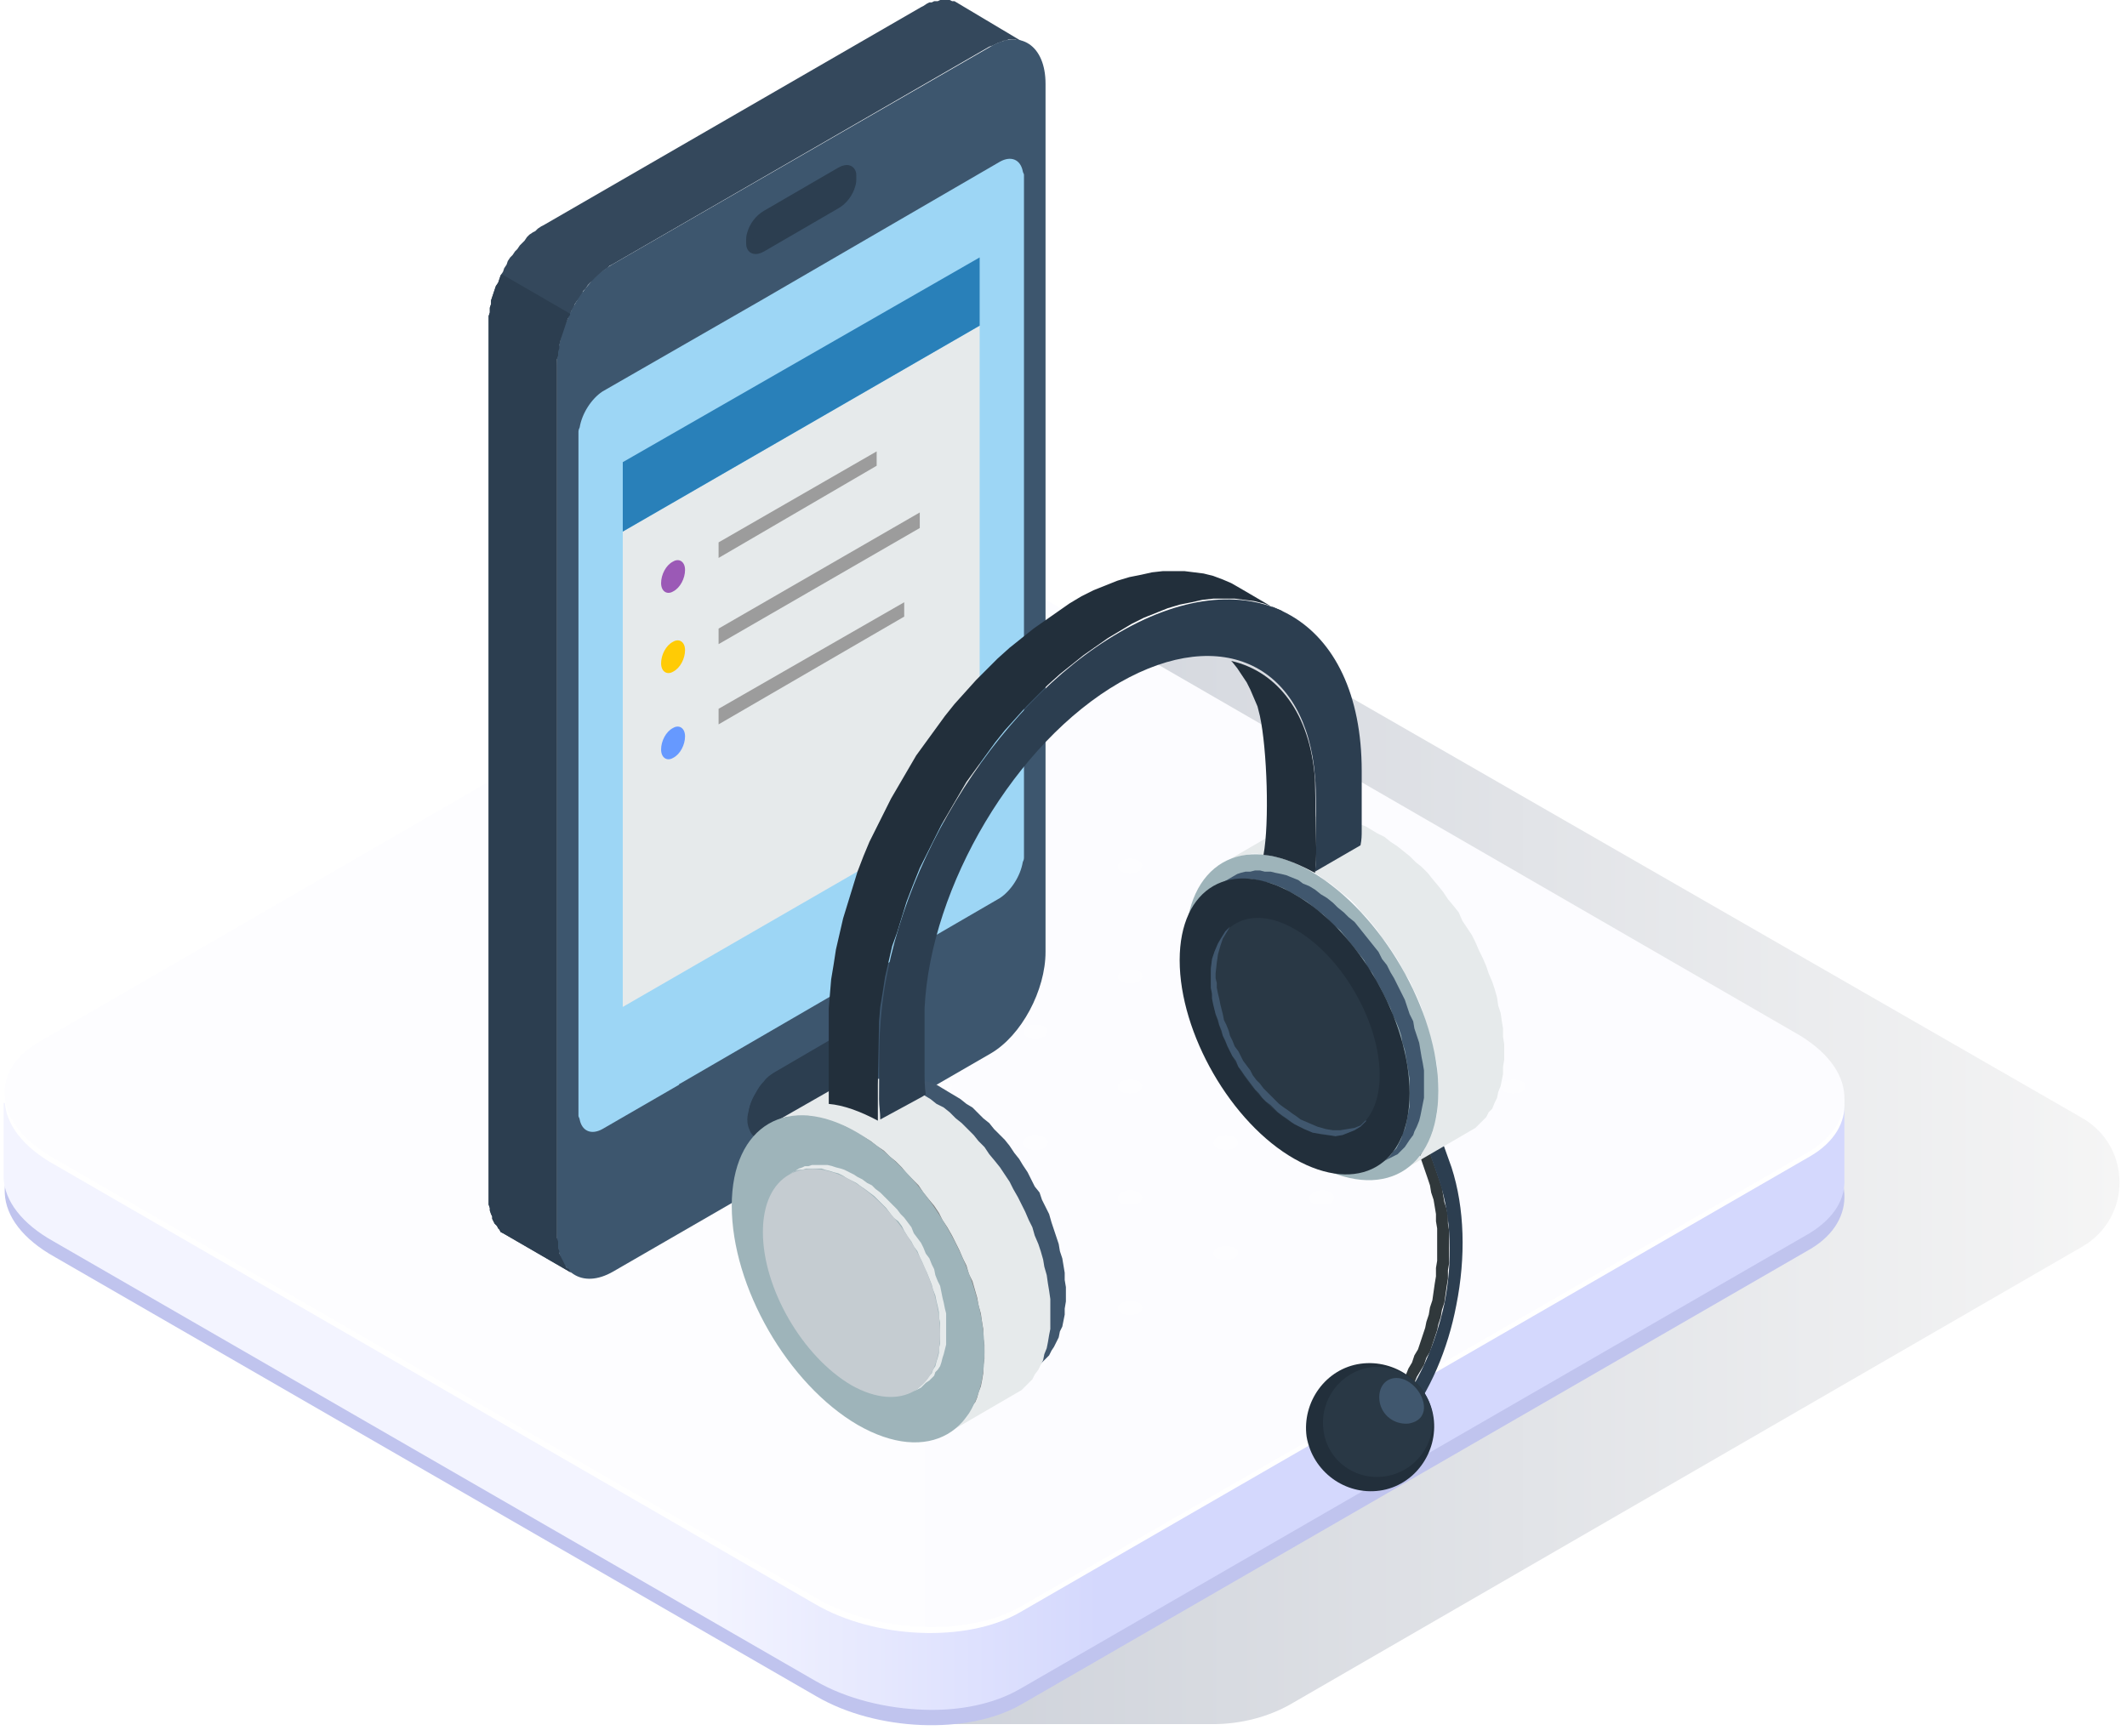<?xml version="1.0" encoding="utf-8"?>
<!-- Generator: Adobe Illustrator 26.2.1, SVG Export Plug-In . SVG Version: 6.00 Build 0)  -->
<svg version="1.1" id="_x32_" xmlns="http://www.w3.org/2000/svg" xmlns:xlink="http://www.w3.org/1999/xlink" x="0px" y="0px"
	 viewBox="0 0 177.6 145" style="enable-background:new 0 0 177.6 145;" xml:space="preserve">
<style type="text/css">
	.st0{filter:url(#Adobe_OpacityMaskFilter);}
	.st1{filter:url(#Adobe_OpacityMaskFilter_00000025426140768902745980000008316538335158589090_);}
	.st2{mask:url(#SVGID_1_);fill:url(#SVGID_00000015318494004559149190000014037382404550464165_);}
	.st3{fill:url(#SVGID_00000024716973995575405060000016468659886173488818_);}
	.st4{fill:#C0C4EE;}
	.st5{fill:url(#SVGID_00000103958169224417929170000018361749130282998165_);}
	.st6{fill:#FFFFFF;}
	.st7{fill:url(#SVGID_00000075146837912730132560000006297374277441149103_);}
	.st8{opacity:0.2;}
	.st9{fill-rule:evenodd;clip-rule:evenodd;fill:#34485C;}
	.st10{fill-rule:evenodd;clip-rule:evenodd;fill:#3D566E;}
	.st11{fill-rule:evenodd;clip-rule:evenodd;fill:#9DD6F5;}
	.st12{fill-rule:evenodd;clip-rule:evenodd;fill:#2C3E50;}
	.st13{fill-rule:evenodd;clip-rule:evenodd;fill:#E6EAEB;}
	.st14{fill-rule:evenodd;clip-rule:evenodd;fill:#2980B9;}
	.st15{fill-rule:evenodd;clip-rule:evenodd;fill:#9B59B6;}
	.st16{fill-rule:evenodd;clip-rule:evenodd;fill:#FFCB05;}
	.st17{fill-rule:evenodd;clip-rule:evenodd;fill:#6699FF;}
	.st18{fill-rule:evenodd;clip-rule:evenodd;fill:#9C9C9C;}
	.st19{fill-rule:evenodd;clip-rule:evenodd;fill:#30383B;}
	.st20{fill-rule:evenodd;clip-rule:evenodd;fill:#222F3B;}
	.st21{fill-rule:evenodd;clip-rule:evenodd;fill:#293845;}
	.st22{fill-rule:evenodd;clip-rule:evenodd;fill:#40576E;}
	.st23{fill-rule:evenodd;clip-rule:evenodd;fill:#808080;}
	.st24{fill-rule:evenodd;clip-rule:evenodd;fill:#9EB4BA;}
	.st25{fill-rule:evenodd;clip-rule:evenodd;fill:#C5CCD1;}
</style>
<g>
	<defs>
		<filter id="Adobe_OpacityMaskFilter" filterUnits="userSpaceOnUse" x="77.2" y="53.7" width="99.8" height="90.4">
			<feFlood  style="flood-color:white;flood-opacity:1" result="back"/>
			<feBlend  in="SourceGraphic" in2="back" mode="normal"/>
		</filter>
	</defs>
	<mask maskUnits="userSpaceOnUse" x="77.2" y="53.7" width="99.8" height="90.4" id="SVGID_1_">
		<g class="st0">
			<defs>
				
					<filter id="Adobe_OpacityMaskFilter_00000044154898783413875810000007224188060326923395_" filterUnits="userSpaceOnUse" x="77.2" y="53.7" width="99.8" height="90.4">
					<feFlood  style="flood-color:white;flood-opacity:1" result="back"/>
					<feBlend  in="SourceGraphic" in2="back" mode="normal"/>
				</filter>
			</defs>
			<mask maskUnits="userSpaceOnUse" x="77.2" y="53.7" width="99.8" height="90.4" id="SVGID_1_">
				<g style="filter:url(#Adobe_OpacityMaskFilter_00000044154898783413875810000007224188060326923395_);">
				</g>
			</mask>
			
				<linearGradient id="SVGID_00000146483769660690212380000004396252141961629347_" gradientUnits="userSpaceOnUse" x1="77.197" y1="98.897" x2="176.995" y2="98.897">
				<stop  offset="0" style="stop-color:#FFFFFF"/>
				<stop  offset="1" style="stop-color:#000000"/>
			</linearGradient>
			<path style="mask:url(#SVGID_1_);fill:url(#SVGID_00000146483769660690212380000004396252141961629347_);" d="M101.3,53.7H77.2
				l71.1,41c3.2,1.9,3.2,6.5,0,8.3l-71.1,41h24.1c2.3,0,4.7-0.6,6.7-1.8l65.9-38.1c4.1-2.4,4.1-8.3,0-10.7L108,55.5
				C105.9,54.3,103.6,53.7,101.3,53.7z"/>
		</g>
	</mask>
	
		<linearGradient id="SVGID_00000049930312810041003410000002857524715698910381_" gradientUnits="userSpaceOnUse" x1="77.197" y1="98.897" x2="176.995" y2="98.897">
		<stop  offset="1.032873e-03" style="stop-color:#CED2DA"/>
		<stop  offset="1" style="stop-color:#F5F5F5"/>
	</linearGradient>
	<path style="fill:url(#SVGID_00000049930312810041003410000002857524715698910381_);" d="M101.3,53.7H77.2l71.1,41
		c3.2,1.9,3.2,6.5,0,8.3l-71.1,41h24.1c2.3,0,4.7-0.6,6.7-1.8l65.9-38.1c4.1-2.4,4.1-8.3,0-10.7L108,55.5
		C105.9,54.3,103.6,53.7,101.3,53.7z"/>
	<g>
		<path class="st4" d="M154,99.7c-0.1-1.9-1.5-3.8-4.2-5.3L86.3,57.8c-5-2.9-12.6-3.2-17-0.7l-66,38.1c-2.1,1.2-3,2.8-2.9,4.5
			c0.1,1.9,1.5,3.8,4.2,5.3l63.6,36.7c5,2.9,12.6,3.2,17,0.7l66-38.1C153.2,103.1,154.1,101.4,154,99.7z"/>
		
			<linearGradient id="SVGID_00000102545251067947633630000014225513941018347937_" gradientUnits="userSpaceOnUse" x1="152.467" y1="110.363" x2="-0.67" y2="110.363">
			<stop  offset="0.396" style="stop-color:#D4D8FD"/>
			<stop  offset="0.608" style="stop-color:#F3F4FF"/>
		</linearGradient>
		<path style="fill:url(#SVGID_00000102545251067947633630000014225513941018347937_);" d="M154,98.4L154,98.4l0-6.3l-25.8,12.5
			L86.3,80.4c-5-2.9-12.6-3.2-17-0.7l-43.1,24.9L0.3,92.1v5.8c0,0.2,0,0.3,0,0.5c0.1,1.9,1.5,3.8,4.2,5.3l63.6,36.7
			c2.6,1.5,5.9,2.3,9.1,2.4l0,0l0,0c3,0.1,5.8-0.5,7.9-1.7l66-38.1C153.2,101.7,154.1,100.1,154,98.4z"/>
		<path class="st6" d="M154,92.1c-0.1-1.9-1.5-3.8-4.2-5.3L86.3,50.1c-5-2.9-12.6-3.2-17-0.7l-66,38.1c-2.1,1.2-3,2.8-2.9,4.5
			c0.1,1.9,1.5,3.8,4.2,5.3L68.1,134c5,2.9,12.6,3.2,17,0.7l66-38.1C153.2,95.4,154.1,93.7,154,92.1z"/>
		
			<linearGradient id="SVGID_00000072992840776693565020000003401988657422893489_" gradientUnits="userSpaceOnUse" x1="0.339" y1="91.504" x2="154.047" y2="91.504">
			<stop  offset="0" style="stop-color:#FDFDFF"/>
			<stop  offset="1" style="stop-color:#FCFCFF"/>
		</linearGradient>
		<path style="fill:url(#SVGID_00000072992840776693565020000003401988657422893489_);" d="M154,91.5c-0.1-1.9-1.5-3.8-4.2-5.3
			L86.3,49.5c-5-2.9-12.6-3.2-17-0.7L3.3,87c-2.1,1.2-3,2.8-2.9,4.5c0.1,1.9,1.5,3.8,4.2,5.3l63.6,36.7c5,2.9,12.6,3.2,17,0.7
			l66-38.1C153.2,94.8,154.1,93.2,154,91.5z"/>
		<g class="st8">
			<path class="st6" d="M31.2,90.3c0.4,0.2,0.4,0.6,0,0.9c-0.4,0.2-1.1,0.2-1.5,0c-0.4-0.2-0.4-0.6,0-0.9
				C30.1,90.1,30.8,90.1,31.2,90.3z"/>
			<path class="st6" d="M39.2,85.7c0.4,0.2,0.4,0.6,0,0.9c-0.4,0.2-1.1,0.2-1.5,0c-0.4-0.2-0.4-0.6,0-0.9S38.8,85.5,39.2,85.7z"/>
			<path class="st6" d="M47.2,81.1c0.4,0.2,0.4,0.6,0,0.9s-1.1,0.2-1.5,0c-0.4-0.2-0.4-0.6,0-0.9C46.1,80.9,46.7,80.9,47.2,81.1z"/>
			<path class="st6" d="M55.2,76.5c0.4,0.2,0.4,0.6,0,0.9c-0.4,0.2-1.1,0.2-1.5,0c-0.4-0.2-0.4-0.6,0-0.9
				C54.1,76.2,54.7,76.2,55.2,76.5z"/>
			<path class="st6" d="M39.2,95c0.4,0.2,0.4,0.6,0,0.9c-0.4,0.2-1.1,0.2-1.5,0c-0.4-0.2-0.4-0.6,0-0.9C38.1,94.7,38.8,94.7,39.2,95
				z"/>
			<path class="st6" d="M47.2,90.3c0.4,0.2,0.4,0.6,0,0.9c-0.4,0.2-1.1,0.2-1.5,0s-0.4-0.6,0-0.9C46.1,90.1,46.7,90.1,47.2,90.3z"/>
			<path class="st6" d="M55.2,85.7c0.4,0.2,0.4,0.6,0,0.9c-0.4,0.2-1.1,0.2-1.5,0c-0.4-0.2-0.4-0.6,0-0.9
				C54.1,85.5,54.7,85.5,55.2,85.7z"/>
			<path class="st6" d="M63.2,81.1c0.4,0.2,0.4,0.6,0,0.9c-0.4,0.2-1.1,0.2-1.5,0c-0.4-0.2-0.4-0.6,0-0.9
				C62.1,80.9,62.7,80.9,63.2,81.1z"/>
			<path class="st6" d="M47.2,99.6c0.4,0.2,0.4,0.6,0,0.9c-0.4,0.2-1.1,0.2-1.5,0c-0.4-0.2-0.4-0.6,0-0.9
				C46.1,99.3,46.7,99.3,47.2,99.6z"/>
			<path class="st6" d="M55.2,95c0.4,0.2,0.4,0.6,0,0.9c-0.4,0.2-1.1,0.2-1.5,0c-0.4-0.2-0.4-0.6,0-0.9C54.1,94.7,54.7,94.7,55.2,95
				z"/>
			<path class="st6" d="M63.2,90.3c0.4,0.2,0.4,0.6,0,0.9c-0.4,0.2-1.1,0.2-1.5,0s-0.4-0.6,0-0.9C62.1,90.1,62.7,90.1,63.2,90.3z"/>
			<path class="st6" d="M71.2,85.7c0.4,0.2,0.4,0.6,0,0.9c-0.4,0.2-1.1,0.2-1.5,0s-0.4-0.6,0-0.9C70.1,85.5,70.7,85.5,71.2,85.7z"/>
			<path class="st6" d="M55.2,104.2c0.4,0.2,0.4,0.6,0,0.9c-0.4,0.2-1.1,0.2-1.5,0c-0.4-0.2-0.4-0.6,0-0.9
				C54.1,104,54.7,104,55.2,104.2z"/>
			<path class="st6" d="M63.2,99.6c0.4,0.2,0.4,0.6,0,0.9c-0.4,0.2-1.1,0.2-1.5,0c-0.4-0.2-0.4-0.6,0-0.9
				C62.1,99.3,62.7,99.3,63.2,99.6z"/>
			<path class="st6" d="M71.2,95c0.4,0.2,0.4,0.6,0,0.9c-0.4,0.2-1.1,0.2-1.5,0c-0.4-0.2-0.4-0.6,0-0.9C70.1,94.7,70.7,94.7,71.2,95
				z"/>
			<path class="st6" d="M79.2,90.3c0.4,0.2,0.4,0.6,0,0.9c-0.4,0.2-1.1,0.2-1.5,0c-0.4-0.2-0.4-0.6,0-0.9
				C78.1,90.1,78.7,90.1,79.2,90.3z"/>
			<path class="st6" d="M63.2,108.8c0.4,0.2,0.4,0.6,0,0.9s-1.1,0.2-1.5,0c-0.4-0.2-0.4-0.6,0-0.9C62.1,108.6,62.7,108.6,63.2,108.8
				z"/>
			<path class="st6" d="M71.2,104.2c0.4,0.2,0.4,0.6,0,0.9c-0.4,0.2-1.1,0.2-1.5,0c-0.4-0.2-0.4-0.6,0-0.9
				C70.1,104,70.7,104,71.2,104.2z"/>
			<path class="st6" d="M79.2,99.6c0.4,0.2,0.4,0.6,0,0.9c-0.4,0.2-1.1,0.2-1.5,0c-0.4-0.2-0.4-0.6,0-0.9
				C78.1,99.3,78.7,99.3,79.2,99.6z"/>
			<path class="st6" d="M87.2,95c0.4,0.2,0.4,0.6,0,0.9c-0.4,0.2-1.1,0.2-1.5,0c-0.4-0.2-0.4-0.6,0-0.9C86.1,94.7,86.7,94.7,87.2,95
				z"/>
			<path class="st6" d="M87.2,95c0.4,0.2,0.4,0.6,0,0.9c-0.4,0.2-1.1,0.2-1.5,0c-0.4-0.2-0.4-0.6,0-0.9C86.1,94.7,86.7,94.7,87.2,95
				z"/>
			<path class="st6" d="M63.2,71.9c0.4,0.2,0.4,0.6,0,0.9c-0.4,0.2-1.1,0.2-1.5,0c-0.4-0.2-0.4-0.6,0-0.9
				C62.1,71.6,62.7,71.6,63.2,71.9z"/>
			<path class="st6" d="M71.2,67.3c0.4,0.2,0.4,0.6,0,0.9c-0.4,0.2-1.1,0.2-1.5,0c-0.4-0.2-0.4-0.6,0-0.9C70.1,67,70.7,67,71.2,67.3
				z"/>
			<path class="st6" d="M79.2,62.6c0.4,0.2,0.4,0.6,0,0.9c-0.4,0.2-1.1,0.2-1.5,0c-0.4-0.2-0.4-0.6,0-0.9S78.7,62.4,79.2,62.6z"/>
			<path class="st6" d="M71.2,76.5c0.4,0.2,0.4,0.6,0,0.9c-0.4,0.2-1.1,0.2-1.5,0c-0.4-0.2-0.4-0.6,0-0.9
				C70.1,76.2,70.7,76.2,71.2,76.5z"/>
			<path class="st6" d="M79.2,71.9c0.4,0.2,0.4,0.6,0,0.9c-0.4,0.2-1.1,0.2-1.5,0c-0.4-0.2-0.4-0.6,0-0.9
				C78.1,71.6,78.7,71.6,79.2,71.9z"/>
			<path class="st6" d="M87.2,67.3c0.4,0.2,0.4,0.6,0,0.9c-0.4,0.2-1.1,0.2-1.5,0c-0.4-0.2-0.4-0.6,0-0.9C86.1,67,86.7,67,87.2,67.3
				z"/>
			<path class="st6" d="M79.2,81.1c0.4,0.2,0.4,0.6,0,0.9c-0.4,0.2-1.1,0.2-1.5,0c-0.4-0.2-0.4-0.6,0-0.9
				C78.1,80.9,78.7,80.9,79.2,81.1z"/>
			<path class="st6" d="M87.2,76.5c0.4,0.2,0.4,0.6,0,0.9c-0.4,0.2-1.1,0.2-1.5,0c-0.4-0.2-0.4-0.6,0-0.9
				C86.1,76.2,86.7,76.2,87.2,76.5z"/>
			<path class="st6" d="M95.1,71.9c0.4,0.2,0.4,0.6,0,0.9c-0.4,0.2-1.1,0.2-1.5,0c-0.4-0.2-0.4-0.6,0-0.9
				C94.1,71.6,94.7,71.6,95.1,71.9z"/>
			<path class="st6" d="M87.2,85.7c0.4,0.2,0.4,0.6,0,0.9c-0.4,0.2-1.1,0.2-1.5,0c-0.4-0.2-0.4-0.6,0-0.9
				C86.1,85.5,86.7,85.5,87.2,85.7z"/>
			<path class="st6" d="M95.1,81.1c0.4,0.2,0.4,0.6,0,0.9c-0.4,0.2-1.1,0.2-1.5,0c-0.4-0.2-0.4-0.6,0-0.9
				C94.1,80.9,94.7,80.9,95.1,81.1z"/>
			<path class="st6" d="M103.1,76.5c0.4,0.2,0.4,0.6,0,0.9c-0.4,0.2-1.1,0.2-1.5,0c-0.4-0.2-0.4-0.6,0-0.9
				C102.1,76.2,102.7,76.2,103.1,76.5z"/>
			<path class="st6" d="M95.1,90.3c0.4,0.2,0.4,0.6,0,0.9c-0.4,0.2-1.1,0.2-1.5,0c-0.4-0.2-0.4-0.6,0-0.9
				C94.1,90.1,94.7,90.1,95.1,90.3z"/>
			<path class="st6" d="M103.1,85.7c0.4,0.2,0.4,0.6,0,0.9c-0.4,0.2-1.1,0.2-1.5,0c-0.4-0.2-0.4-0.6,0-0.9
				C102.1,85.5,102.7,85.5,103.1,85.7z"/>
			<path class="st6" d="M111.1,81.1c0.4,0.2,0.4,0.6,0,0.9c-0.4,0.2-1.1,0.2-1.5,0c-0.4-0.2-0.4-0.6,0-0.9
				C110.1,80.9,110.7,80.9,111.1,81.1z"/>
			<path class="st6" d="M71.2,113.4c0.4,0.2,0.4,0.6,0,0.9c-0.4,0.2-1.1,0.2-1.5,0c-0.4-0.2-0.4-0.6,0-0.9
				C70.1,113.2,70.7,113.2,71.2,113.4z"/>
			<path class="st6" d="M79.2,108.8c0.4,0.2,0.4,0.6,0,0.9c-0.4,0.2-1.1,0.2-1.5,0c-0.4-0.2-0.4-0.6,0-0.9
				C78.1,108.6,78.7,108.6,79.2,108.8z"/>
			<path class="st6" d="M87.2,104.2c0.4,0.2,0.4,0.6,0,0.9c-0.4,0.2-1.1,0.2-1.5,0c-0.4-0.2-0.4-0.6,0-0.9
				C86.1,104,86.7,104,87.2,104.2z"/>
			<path class="st6" d="M95.1,99.6c0.4,0.2,0.4,0.6,0,0.9c-0.4,0.2-1.1,0.2-1.5,0c-0.4-0.2-0.4-0.6,0-0.9
				C94.1,99.3,94.7,99.3,95.1,99.6z"/>
			<path class="st6" d="M79.2,118c0.4,0.2,0.4,0.6,0,0.9c-0.4,0.2-1.1,0.2-1.5,0c-0.4-0.2-0.4-0.6,0-0.9
				C78.1,117.8,78.7,117.8,79.2,118z"/>
			<path class="st6" d="M87.2,113.4c0.4,0.2,0.4,0.6,0,0.9s-1.1,0.2-1.5,0c-0.4-0.2-0.4-0.6,0-0.9C86.1,113.2,86.7,113.2,87.2,113.4
				z"/>
			<path class="st6" d="M95.1,108.8c0.4,0.2,0.4,0.6,0,0.9c-0.4,0.2-1.1,0.2-1.5,0c-0.4-0.2-0.4-0.6,0-0.9
				C94.1,108.6,94.7,108.6,95.1,108.8z"/>
			<path class="st6" d="M103.1,104.2c0.4,0.2,0.4,0.6,0,0.9c-0.4,0.2-1.1,0.2-1.5,0c-0.4-0.2-0.4-0.6,0-0.9
				C102.1,104,102.7,104,103.1,104.2z"/>
			<path class="st6" d="M103.1,95c0.4,0.2,0.4,0.6,0,0.9c-0.4,0.2-1.1,0.2-1.5,0s-0.4-0.6,0-0.9C102.1,94.7,102.7,94.7,103.1,95z"/>
			<path class="st6" d="M111.1,90.3c0.4,0.2,0.4,0.6,0,0.9c-0.4,0.2-1.1,0.2-1.5,0c-0.4-0.2-0.4-0.6,0-0.9S110.7,90.1,111.1,90.3z"
				/>
			<path class="st6" d="M119.1,85.7c0.4,0.2,0.4,0.6,0,0.9c-0.4,0.2-1.1,0.2-1.5,0c-0.4-0.2-0.4-0.6,0-0.9
				C118.1,85.5,118.7,85.5,119.1,85.7z"/>
			<path class="st6" d="M111.1,99.6c0.4,0.2,0.4,0.6,0,0.9c-0.4,0.2-1.1,0.2-1.5,0c-0.4-0.2-0.4-0.6,0-0.9
				C110.1,99.3,110.7,99.3,111.1,99.6z"/>
			<path class="st6" d="M119.1,95c0.4,0.2,0.4,0.6,0,0.9c-0.4,0.2-1.1,0.2-1.5,0c-0.4-0.2-0.4-0.6,0-0.9
				C118.1,94.7,118.7,94.7,119.1,95z"/>
			<path class="st6" d="M127.1,90.3c0.4,0.2,0.4,0.6,0,0.9c-0.4,0.2-1.1,0.2-1.5,0c-0.4-0.2-0.4-0.6,0-0.9
				C126.1,90.1,126.7,90.1,127.1,90.3z"/>
		</g>
	</g>
</g>
<g>
	<polygon class="st9" points="85.4,3.5 79.7,0.1 79.5,0.1 79.3,0 79.1,0 78.9,0 78.7,0 78.5,0 78.3,0.1 78,0.1 77.8,0.2 77.6,0.2 
		77.4,0.3 77.1,0.5 76.9,0.6 45.4,18.8 45.2,18.9 44.9,19.1 44.7,19.3 44.5,19.4 44.2,19.6 44,19.8 43.8,20.1 43.6,20.3 43.4,20.5 
		43.2,20.8 43,21 42.8,21.3 42.6,21.5 42.4,21.8 42.3,22.1 42.1,22.4 42,22.7 41.8,23 41.7,23.3 41.6,23.6 41.4,23.9 41.3,24.2 
		41.2,24.5 41.1,24.8 41,25.1 41,25.4 40.9,25.7 40.9,26.1 40.8,26.4 40.8,26.7 40.8,27 40.8,27.3 40.8,99.8 40.8,100.1 40.8,100.3 
		40.8,100.6 40.9,100.9 40.9,101.1 41,101.4 41.1,101.6 41.1,101.8 41.2,102 41.3,102.2 41.5,102.4 41.6,102.6 41.7,102.7 
		41.8,102.9 42,103 47.7,106.3 47.6,106.2 47.5,106 47.3,105.9 47.2,105.7 47.1,105.5 47,105.3 46.9,105.1 46.8,104.9 46.7,104.7 
		46.7,104.5 46.6,104.2 46.6,103.9 46.6,103.7 46.5,103.4 46.5,103.1 46.5,30.6 46.5,30.3 46.5,30 46.6,29.7 46.6,29.4 46.7,29.1 
		46.7,28.8 46.8,28.4 46.9,28.1 47,27.8 47.1,27.5 47.2,27.2 47.3,26.9 47.4,26.6 47.6,26.3 47.7,26 47.9,25.7 48,25.4 48.2,25.1 
		48.4,24.9 48.6,24.6 48.7,24.3 48.9,24.1 49.1,23.8 49.3,23.6 49.6,23.4 49.8,23.2 50,23 50.2,22.8 50.4,22.6 50.7,22.4 50.9,22.2 
		51.1,22.1 82.6,3.9 82.9,3.8 83.1,3.7 83.3,3.6 83.6,3.5 83.8,3.4 84,3.4 84.2,3.3 84.4,3.3 84.6,3.3 84.8,3.3 85,3.4 85.2,3.4 	
		"/>
	<path class="st10" d="M51.2,106.2L82.7,88c2.6-1.5,4.6-5.3,4.6-8.5l0-72.5c0-3.2-2.1-4.6-4.6-3.1L51.1,22.1
		c-2.6,1.5-4.6,5.3-4.6,8.5l0,72.5C46.5,106.3,48.6,107.7,51.2,106.2z"/>
	<path class="st11" d="M63.7,25l19.8-11.5c0.9-0.5,1.7-0.2,1.9,0.8c0,0.1,0.1,0.2,0.1,0.3v0.2l0,0.1l0,56.5l0,0.1v0.1
		c0,0.1,0,0.2-0.1,0.4c-0.2,1.2-1,2.4-1.9,3L56.8,90.5c0,0-0.1,0-0.1,0.1l-6.4,3.7c-0.9,0.5-1.7,0.2-1.9-0.8c0-0.1-0.1-0.2-0.1-0.3
		V93l0-0.1l0-56.5l0-0.1v-0.2c0-0.1,0-0.2,0.1-0.4c0.2-1.2,1-2.4,1.9-3L63.7,25L63.7,25z"/>
	<path class="st12" d="M70,17.1c1.7-1,1.7-3.8,0-2.8l-6.2,3.6c-1.7,1-1.7,3.8,0,2.8L70,17.1z"/>
	<path class="st12" d="M70,17.4c0.7-0.4,1.2-1.1,1.4-1.8c0.1-0.3,0.1-0.5,0.1-0.8s0-0.4-0.1-0.6c-0.2-0.4-0.7-0.6-1.4-0.2l-6.2,3.6
		c-0.7,0.4-1.2,1.1-1.4,1.8c-0.1,0.3-0.1,0.5-0.1,0.8c0,0.2,0,0.4,0.1,0.6c0.2,0.4,0.7,0.6,1.4,0.2L70,17.4L70,17.4z M71,15.6
		c-0.1,0.5-0.5,0.9-0.9,1.2l-6.2,3.6c-0.5,0.3-0.8,0.2-0.9-0.1c-0.1-0.1-0.1-0.3-0.1-0.4s0-0.3,0.1-0.5c0.1-0.5,0.5-0.9,0.9-1.2
		l6.2-3.6c0.5-0.3,0.8-0.2,0.9,0.1c0.1,0.1,0.1,0.3,0.1,0.4C71,15.2,71,15.4,71,15.6z"/>
	<polygon class="st13" points="81.8,27.2 52,44.4 52,84.1 81.8,66.9 	"/>
	<polygon class="st14" points="81.8,27.2 52,44.4 52,38.6 81.8,21.5 	"/>
	<path class="st15" d="M56.2,46.9L56.2,46.9c-0.6,0.3-1,1.1-1,1.8l0,0c0,0.7,0.5,1,1,0.7l0,0c0.6-0.3,1-1.1,1-1.8l0,0
		C57.2,46.9,56.7,46.6,56.2,46.9z"/>
	<path class="st16" d="M56.2,53.6L56.2,53.6c-0.6,0.3-1,1.1-1,1.8l0,0c0,0.7,0.5,1,1,0.7l0,0c0.6-0.3,1-1.1,1-1.8l0,0
		C57.2,53.6,56.7,53.3,56.2,53.6z"/>
	<path class="st17" d="M56.2,60.8L56.2,60.8c-0.6,0.3-1,1.1-1,1.8l0,0c0,0.7,0.5,1,1,0.7l0,0c0.6-0.3,1-1.1,1-1.8l0,0
		C57.2,60.8,56.7,60.5,56.2,60.8z"/>
	<polygon class="st18" points="60,60.5 75.5,51.5 75.5,50.3 60,59.2 	"/>
	<polygon class="st18" points="60,53.8 76.8,44.1 76.8,42.8 60,52.5 	"/>
	<polygon class="st18" points="60,46.6 73.2,38.9 73.2,37.7 60,45.3 	"/>
	<g>
		<path class="st12" d="M69.3,87c0.5-0.3,1-0.3,1.4-0.1c0.4,0.2,0.6,0.7,0.6,1.4c0,0.7-0.2,1.4-0.6,2c-0.4,0.6-0.8,1.2-1.4,1.5l0,0
			l-4.8,2.8c-0.5,0.3-1,0.3-1.4,0.1c-0.4-0.2-0.6-0.7-0.6-1.4c0-0.7,0.2-1.4,0.6-2c0.4-0.6,0.8-1.2,1.4-1.5l0,0L69.3,87z"/>
		<path class="st12" d="M69.3,87.3c0.2-0.1,0.4-0.2,0.6-0.2c0.2,0,0.4,0,0.6,0.1c0.2,0.1,0.3,0.3,0.4,0.5c0.1,0.2,0.1,0.5,0.1,0.8
			c0,0.3,0,0.6-0.1,0.9c-0.1,0.3-0.2,0.6-0.4,0.9c-0.2,0.3-0.3,0.6-0.6,0.8c-0.2,0.2-0.4,0.4-0.6,0.5v0l-4.8,2.8v0
			c-0.2,0.1-0.4,0.2-0.6,0.2c-0.2,0-0.4,0-0.6-0.1c-0.2-0.1-0.3-0.3-0.4-0.5c-0.1-0.2-0.1-0.5-0.1-0.8c0-0.3,0-0.6,0.1-0.9
			c0.1-0.3,0.2-0.6,0.4-0.9c0.2-0.3,0.3-0.6,0.6-0.8c0.2-0.2,0.4-0.4,0.6-0.5v0L69.3,87.3L69.3,87.3L69.3,87.3z M70.2,86.5
			c-0.3,0-0.5,0.1-0.8,0.3v0l-4.8,2.8v0c-0.3,0.2-0.6,0.4-0.8,0.7c-0.3,0.3-0.5,0.6-0.7,1c-0.2,0.4-0.4,0.8-0.5,1.1
			c-0.1,0.4-0.2,0.8-0.2,1.1c0,0.4,0.1,0.7,0.2,0.9c0.1,0.3,0.3,0.5,0.5,0.6c0.2,0.1,0.4,0.2,0.7,0.2c0.3,0,0.5-0.1,0.8-0.3v0
			l4.8-2.8v0c0.3-0.2,0.6-0.4,0.8-0.7c0.3-0.3,0.5-0.6,0.7-1c0.2-0.4,0.4-0.8,0.5-1.1c0.1-0.4,0.2-0.8,0.2-1.1
			c0-0.4-0.1-0.7-0.2-0.9c-0.1-0.3-0.3-0.5-0.5-0.6C70.7,86.5,70.4,86.5,70.2,86.5z"/>
	</g>
	<polygon class="st12" points="41.9,22.9 41.8,23 41.7,23.3 41.6,23.6 41.4,23.9 41.3,24.2 41.2,24.5 41.1,24.8 41,25.1 41,25.4 
		40.9,25.7 40.9,26.1 40.8,26.4 40.8,26.7 40.8,27 40.8,27.3 40.8,99.8 40.8,100.1 40.8,100.3 40.8,100.6 40.9,100.9 40.9,101.1 
		41,101.4 41.1,101.6 41.1,101.8 41.2,102 41.3,102.2 41.5,102.4 41.6,102.6 41.7,102.7 41.8,102.9 42,103 47.7,106.3 47.6,106.2 
		47.5,106 47.3,105.9 47.2,105.7 47.1,105.5 47,105.3 46.9,105.1 46.8,104.9 46.7,104.7 46.7,104.5 46.6,104.2 46.6,103.9 
		46.6,103.7 46.5,103.4 46.5,103.1 46.5,30.6 46.5,30.3 46.5,30 46.6,29.7 46.6,29.4 46.7,29.1 46.7,28.8 46.8,28.4 46.9,28.1 
		47,27.8 47.1,27.5 47.2,27.2 47.3,26.9 47.4,26.6 47.6,26.3 47.6,26.2 	"/>
</g>
<g>
	<polygon class="st19" points="117.3,118.8 116.3,118.6 115.8,117.2 116.1,116.7 116.5,116.3 116.8,115.8 117.1,115.3 117.4,114.8 
		117.6,114.3 117.9,113.8 118.1,113.2 118.4,112.7 118.6,112.1 118.8,111.5 119,110.9 119.1,110.4 119.3,109.8 119.4,109.2 
		119.6,108.6 119.7,107.9 119.8,107.2 119.9,106.6 119.9,105.9 120,105.3 120,104.6 120,103.9 120,103.3 120,102.6 119.9,102 
		119.9,101.4 119.8,100.8 119.7,100.2 119.5,99.6 119.4,99 119.2,98.4 118.2,95.5 119.2,94.3 120.2,94.5 119.2,95.7 120.2,98.6 
		120.4,99.2 120.5,99.8 120.6,100.4 120.8,101 120.9,101.6 120.9,102.2 121,102.8 121,103.5 121,104.1 121,104.8 121,105.5 
		120.9,106.1 120.9,106.8 120.8,107.4 120.7,108.1 120.6,108.8 120.4,109.4 120.3,110 120.1,110.6 120,111.1 119.8,111.7 
		119.6,112.3 119.4,112.9 119.1,113.4 118.9,114 118.6,114.5 118.3,115 118.1,115.5 117.8,116 117.5,116.5 117.1,116.9 116.8,117.4 
			"/>
	<path class="st12" d="M121.2,97.5c1.1,3.4,1.2,7.5,0.4,11.5c-0.7,3.7-2.2,7.2-4.3,9.9l-0.5-1.4c1.8-2.3,3.1-5.4,3.8-8.6
		c0.7-3.5,0.6-7.2-0.4-10.2l-1-2.9l1-1.1L121.2,97.5z"/>
	<path class="st20" d="M115.2,124.5c2.9-0.4,4.9-3.2,4.5-6.1c-0.4-2.9-3.2-4.9-6.1-4.5c-2.9,0.4-4.9,3.2-4.5,6.1
		C109.6,122.9,112.3,124.9,115.2,124.5z"/>
	<path class="st21" d="M115.7,123.3c2.5-0.4,4.2-2.7,3.9-5.2c-0.4-2.5-2.7-4.2-5.2-3.9c-2.5,0.4-4.2,2.7-3.9,5.2
		C110.8,122,113.2,123.7,115.7,123.3z"/>
	<path class="st22" d="M118.1,115.8c-1.4-1.4-3.2-0.6-2.9,1.3c0.2,1.1,1.2,1.9,2.4,1.8C119.4,118.6,119.1,116.8,118.1,115.8z"/>
	<g>
		<g>
			<polygon class="st22" points="67.8,93.1 73,90.2 73.3,90 73.7,89.9 74.1,89.9 74.5,89.8 74.9,89.8 75.4,89.9 75.8,89.9 76.3,90 
				76.7,90.1 77.2,90.3 77.7,90.4 78.2,90.6 78.7,90.9 79.2,91.2 79.7,91.5 80.2,91.8 80.7,92.2 81.2,92.5 81.6,92.9 82.1,93.4 
				82.6,93.8 83,94.3 83.4,94.7 83.9,95.2 84.3,95.7 84.7,96.3 85.1,96.8 85.4,97.3 85.8,97.9 86.1,98.5 86.4,99.1 86.8,99.6 
				87,100.2 87.3,100.8 87.6,101.4 87.8,102.1 88,102.7 88.2,103.3 88.4,103.9 88.5,104.5 88.7,105.1 88.8,105.7 88.9,106.3 
				88.9,106.9 89,107.5 89,108.1 89,108.7 88.9,109.3 88.9,109.8 88.8,110.3 88.7,110.8 88.5,111.2 88.4,111.7 88.2,112.1 88,112.5 
				87.8,112.8 87.6,113.2 87.3,113.5 87,113.8 86.8,114 81.6,117 81.9,116.7 82.2,116.4 82.4,116.1 82.7,115.8 82.9,115.4 
				83.1,115.1 83.3,114.6 83.4,114.2 83.6,113.7 83.7,113.3 83.8,112.8 83.8,112.2 83.9,111.7 83.9,111.1 83.9,110.5 83.8,109.9 
				83.8,109.3 83.7,108.7 83.6,108.1 83.4,107.5 83.3,106.9 83.1,106.2 82.9,105.6 82.7,105 82.4,104.4 82.2,103.8 81.9,103.2 
				81.6,102.6 81.3,102 81,101.4 80.7,100.9 80.3,100.3 79.9,99.8 79.5,99.2 79.1,98.7 78.7,98.2 78.3,97.7 77.9,97.2 77.4,96.8 
				77,96.3 76.5,95.9 76,95.5 75.6,95.1 75.1,94.8 74.6,94.4 74.1,94.1 73.6,93.8 73.1,93.6 72.6,93.4 72.1,93.2 71.6,93.1 71.2,93 
				70.7,92.9 70.3,92.8 69.8,92.8 69.4,92.8 69,92.8 68.6,92.9 68.2,93 			"/>
			<path class="st23" d="M74.1,116.7c-5.4-3.1-9.8-10.7-9.8-17c0-6.2,4.4-8.8,9.8-5.7c5.4,3.1,9.8,10.7,9.8,17
				C83.9,117.3,79.5,119.9,74.1,116.7z"/>
		</g>
		<g>
			<polygon class="st13" points="102.8,71.7 108.3,68.5 108.7,68.4 109.1,68.3 109.6,68.2 110,68.2 110.5,68.2 110.9,68.2 
				111.4,68.2 111.9,68.3 112.4,68.5 112.9,68.6 113.4,68.8 114,69 114.5,69.3 115,69.6 115.6,69.9 116.1,70.3 116.7,70.7 
				117.2,71.1 117.7,71.5 118.2,72 118.7,72.4 119.2,72.9 119.6,73.4 120.1,74 120.5,74.5 120.9,75.1 121.4,75.7 121.8,76.2 
				122.1,76.9 122.5,77.5 122.9,78.1 123.2,78.7 123.5,79.4 123.8,80 124.1,80.7 124.3,81.3 124.6,82 124.8,82.6 125,83.3 125.1,84 
				125.3,84.6 125.4,85.3 125.5,85.9 125.5,86.6 125.6,87.2 125.6,87.9 125.6,88.5 125.5,89.1 125.5,89.7 125.4,90.2 125.3,90.7 
				125.1,91.2 125,91.7 124.8,92.1 124.6,92.6 124.3,92.9 124.1,93.3 123.8,93.6 123.5,93.9 123.2,94.2 117.7,97.4 118,97.1 
				118.3,96.8 118.6,96.5 118.8,96.1 119,95.7 119.2,95.3 119.4,94.9 119.6,94.4 119.7,93.9 119.9,93.4 120,92.8 120,92.3 
				120.1,91.7 120.1,91.1 120.1,90.4 120,89.8 120,89.1 119.9,88.5 119.7,87.8 119.6,87.2 119.4,86.5 119.2,85.8 119,85.2 
				118.8,84.5 118.6,83.9 118.3,83.2 118,82.6 117.7,81.9 117.3,81.3 117,80.7 116.6,80 116.2,79.4 115.8,78.8 115.4,78.3 115,77.7 
				114.6,77.2 114.1,76.6 113.6,76.1 113.2,75.6 112.7,75.1 112.2,74.7 111.7,74.3 111.1,73.8 110.6,73.5 110.1,73.1 109.5,72.8 
				109,72.5 108.4,72.2 107.9,72 107.4,71.8 106.9,71.6 106.4,71.5 105.9,71.4 105.4,71.4 105,71.3 104.5,71.3 104.1,71.4 
				103.6,71.5 103.2,71.6 			"/>
			<path class="st24" d="M109.5,97.1C103.7,93.8,99,85.6,99,78.9c0-6.7,4.7-9.5,10.5-6.1c5.8,3.4,10.6,11.6,10.6,18.3
				C120.1,97.8,115.4,100.5,109.5,97.1z"/>
		</g>
		<polygon class="st13" points="64.9,93.6 70.5,90.4 70.9,90.2 71.3,90.1 71.7,90.1 72.1,90 72.6,90 73.1,90.1 73.5,90.1 74,90.2 
			74.5,90.3 75,90.5 75.6,90.7 76.1,90.9 76.6,91.2 77.2,91.5 77.7,91.8 78.2,92.2 78.8,92.5 79.3,92.9 79.8,93.4 80.3,93.8 
			80.8,94.3 81.3,94.8 81.7,95.3 82.2,95.8 82.6,96.4 83.1,97 83.5,97.5 83.9,98.1 84.3,98.7 84.6,99.3 85,100 85.3,100.6 
			85.6,101.2 85.9,101.9 86.2,102.5 86.4,103.2 86.7,103.9 86.9,104.5 87.1,105.2 87.2,105.8 87.4,106.5 87.5,107.2 87.6,107.8 
			87.7,108.5 87.7,109.1 87.7,109.7 87.7,110.4 87.7,111 87.6,111.5 87.5,112.1 87.4,112.6 87.2,113.1 87.1,113.6 86.9,114 
			86.7,114.4 86.4,114.8 86.2,115.2 85.9,115.5 85.6,115.8 85.3,116.1 79.8,119.3 80.1,119 80.4,118.7 80.7,118.4 80.9,118 
			81.2,117.6 81.4,117.2 81.6,116.7 81.7,116.3 81.9,115.8 82,115.3 82.1,114.7 82.1,114.1 82.2,113.5 82.2,112.9 82.2,112.3 
			82.1,111.7 82.1,111 82,110.4 81.9,109.7 81.7,109 81.6,108.4 81.4,107.7 81.2,107 80.9,106.4 80.7,105.7 80.4,105.1 80.1,104.4 
			79.8,103.8 79.5,103.2 79.1,102.5 78.7,101.9 78.4,101.3 78,100.7 77.5,100.1 77.1,99.6 76.7,99 76.2,98.5 75.7,98 75.3,97.5 
			74.8,97 74.3,96.6 73.8,96.1 73.2,95.7 72.7,95.3 72.2,95 71.6,94.7 71.1,94.4 70.6,94.1 70,93.9 69.5,93.7 69,93.5 68.5,93.4 
			68,93.3 67.5,93.2 67.1,93.2 66.6,93.2 66.2,93.3 65.7,93.3 65.3,93.4 		"/>
		<path class="st24" d="M71.6,119c-5.8-3.4-10.5-11.5-10.5-18.3c0-6.7,4.7-9.5,10.5-6.1c5.8,3.4,10.6,11.6,10.6,18.3
			C82.2,119.7,77.5,122.4,71.6,119z"/>
		<path class="st20" d="M105.2,59.8l-0.2-0.8l-0.3-0.7l-0.3-0.7l-0.3-0.6l-0.4-0.6l-0.4-0.6l-0.4-0.5l-0.1-0.1l0,0
			c3.9,0.9,6.6,4.4,7,9.9c0,0.5,0.1,5.1,0.1,5.7c0,0.7,0,1.4-0.1,2.1l0,0l0,0l-0.2-0.1c-1.5-0.8-2.9-1.3-4.1-1.4l0,0
			C106,68.7,105.8,62.6,105.2,59.8z"/>
		<path class="st20" d="M89.3,50.4l1-0.6l1-0.5l1-0.4l1-0.4l1-0.3l1-0.2l0.9-0.2l0.9-0.1l0.9,0l0.9,0l0.8,0.1l0.8,0.1l0.8,0.2
			l0.8,0.3l0.7,0.3l0.7,0.4l4.1,2.4L107,51l-0.7-0.3l-0.8-0.3l-0.8-0.2l-0.8-0.1l-0.8-0.1l-0.9,0l-0.9,0l-0.9,0.1l-0.9,0.2l-1,0.2
			l-1,0.3l-1,0.4l-1,0.4l-1,0.5l-1,0.6l-1,0.6l-1,0.7l-1,0.7l-1,0.8l-1,0.8l-1,0.9l-0.9,0.9l-0.9,0.9l-0.9,1l-0.9,1l-0.8,1l-0.8,1.1
			l-0.8,1.1l-0.8,1.1l-0.7,1.2l-0.7,1.2l-0.7,1.2l-0.6,1.2l-0.6,1.2l-0.6,1.2L76.2,74l-0.5,1.3l-0.4,1.3l-0.4,1.3L74.5,79l-0.3,1.3
			l-0.3,1.3l-0.2,1.3l-0.2,1.2l-0.1,1.2l-0.1,5.3l0,1.2l0,0.3l0,0.3l0,0.3l0,0.3l0,0.3l0,0.3c-1.5-0.8-2.9-1.3-4.1-1.4l0-1.2l0-0.3
			l0-0.3l0-0.3l0-0.3l0-0.3l0-5.3l0.1-1.2l0.1-1.2l0.2-1.2l0.2-1.3l0.3-1.3l0.3-1.3l0.4-1.3l0.4-1.3l0.4-1.3l0.5-1.3l0.5-1.2
			l0.6-1.2l0.6-1.2l0.6-1.2l0.7-1.2l0.7-1.2l0.7-1.2l0.8-1.1l0.8-1.1l0.8-1.1l0.8-1l0.9-1l0.9-1l0.9-0.9l0.9-0.9l1-0.9l1-0.8l1-0.8
			l1-0.7l1-0.7L89.3,50.4z"/>
		<polygon class="st22" points="102.1,73.7 103.3,73 103.6,72.9 104,72.8 104.4,72.8 104.8,72.7 105.2,72.7 105.6,72.8 106.1,72.8 
			106.5,72.9 107,73 107.4,73.1 107.9,73.3 108.4,73.5 108.8,73.8 109.3,74 109.8,74.3 110.3,74.7 110.8,75 111.3,75.4 111.7,75.8 
			112.2,76.2 112.6,76.6 113.1,77 113.5,77.5 113.9,78 114.3,78.5 114.7,79 115.1,79.5 115.4,80.1 115.8,80.6 116.1,81.2 
			116.4,81.7 116.7,82.3 117,82.9 117.3,83.5 117.5,84.1 117.7,84.7 118,85.3 118.1,85.9 118.3,86.5 118.5,87.1 118.6,87.7 
			118.7,88.3 118.8,88.8 118.9,89.4 118.9,90 118.9,90.6 118.9,91.2 118.9,91.7 118.8,92.2 118.7,92.7 118.6,93.2 118.5,93.6 
			118.3,94.1 118.1,94.5 118,94.8 117.7,95.2 117.5,95.5 117.3,95.8 117,96.1 116.7,96.4 115.5,97 115.8,96.8 116.1,96.5 
			116.3,96.2 116.6,95.9 116.8,95.5 117,95.1 117.1,94.7 117.3,94.3 117.4,93.9 117.5,93.4 117.6,92.9 117.7,92.4 117.7,91.8 
			117.7,91.3 117.7,90.7 117.7,90.1 117.6,89.5 117.5,88.9 117.4,88.3 117.3,87.7 117.1,87.1 117,86.5 116.8,85.9 116.6,85.4 
			116.3,84.8 116.1,84.2 115.8,83.6 115.5,83 115.2,82.4 114.9,81.9 114.6,81.3 114.2,80.8 113.9,80.2 113.5,79.7 113.1,79.2 
			112.7,78.7 112.3,78.2 111.9,77.7 111.4,77.3 111,76.9 110.5,76.4 110.1,76.1 109.6,75.7 109.1,75.3 108.6,75 108.1,74.7 
			107.7,74.5 107.2,74.2 106.7,74 106.2,73.8 105.8,73.7 105.3,73.6 104.9,73.5 104.4,73.4 104,73.4 103.6,73.4 103.2,73.5 
			102.8,73.5 102.4,73.6 		"/>
		<path class="st20" d="M108.1,96.8c-5.3-3-9.6-10.5-9.6-16.6c0-6.1,4.3-8.6,9.6-5.5c5.3,3,9.6,10.5,9.6,16.6
			C117.7,97.4,113.4,99.8,108.1,96.8z"/>
		<path class="st21" d="M108.1,93.9c-3.9-2.2-7-7.7-7-12.2c0-4.5,3.2-6.3,7-4.1c3.9,2.2,7.1,7.7,7.1,12.2
			C115.2,94.3,112,96.1,108.1,93.9z"/>
		<polygon class="st22" points="102.6,77.5 102.7,77.4 102.4,77.9 102.1,78.4 101.9,79 101.7,79.7 101.6,80.4 101.5,81.3 
			101.5,81.7 101.6,82.1 101.6,82.5 101.7,83 101.8,83.4 101.9,83.9 102,84.3 102.1,84.7 102.2,85.2 102.4,85.6 102.6,86.1 
			102.7,86.5 102.9,86.9 103.1,87.4 103.4,87.8 103.6,88.2 103.8,88.6 104.1,89 104.4,89.4 104.6,89.8 104.9,90.2 105.2,90.5 
			105.5,90.9 105.8,91.2 106.2,91.6 106.5,91.9 106.8,92.2 107.2,92.5 107.5,92.7 107.9,93 108.2,93.2 108.6,93.5 109.3,93.8 
			110,94.1 110.7,94.3 111.3,94.4 111.9,94.4 112.5,94.3 113.1,94.2 113.6,94 114,93.6 114.1,93.6 114,93.7 113.6,94.1 113.1,94.4 
			112.6,94.6 112.1,94.8 111.5,94.9 110.9,94.8 110.2,94.7 109.6,94.6 108.9,94.3 108.1,93.9 107.8,93.7 107.4,93.4 107.1,93.2 
			106.7,92.9 106.4,92.6 106.1,92.3 105.7,92 105.4,91.7 105.1,91.3 104.8,91 104.5,90.6 104.2,90.2 103.9,89.8 103.7,89.5 
			103.4,89.1 103.2,88.6 102.9,88.2 102.7,87.8 102.5,87.4 102.3,86.9 102.1,86.5 102,86.1 101.8,85.6 101.7,85.2 101.5,84.7 
			101.4,84.3 101.3,83.9 101.2,83.4 101.2,83 101.1,82.5 101.1,82.1 101.1,81.7 101.1,80.9 101.2,80.1 101.4,79.5 101.7,78.8 
			102,78.3 102.3,77.8 		"/>
		<path class="st12" d="M93.5,52.8c11.1-6.4,20.2-1.2,20.2,11.6l0,4.9c0,0.5,0,0.8-0.1,1.3l-3.8,2.2c0.1-0.8,0.1-1.4,0.1-2.2
			c0-0.5,0-5.1-0.1-5.7c-0.7-9.3-7.7-12.8-16.3-7.9c-8.7,5-15.8,17-16.3,27.2c0,0.4,0,4.9,0,5.3c0,0.6,0,1.3,0.1,1.9l-0.3,0.2
			l-3.5,1.9c0-0.6-0.1-1.1-0.1-1.7c0-0.6,0-5.3,0.1-6C74.2,73.4,82.9,58.9,93.5,52.8z"/>
		<polygon class="st13" points="65.9,98.1 66.4,97.8 66.7,97.6 67,97.5 67.2,97.4 67.5,97.4 67.8,97.3 68.1,97.3 68.4,97.3 
			68.8,97.3 69.1,97.3 69.5,97.4 69.8,97.5 70.2,97.6 70.5,97.7 70.9,97.9 71.3,98.1 71.6,98.3 72,98.5 72.4,98.8 72.8,99 
			73.1,99.3 73.5,99.6 73.8,99.9 74.2,100.3 74.5,100.6 74.9,101 75.2,101.4 75.5,101.7 75.8,102.1 76.1,102.5 76.3,103 76.6,103.4 
			76.9,103.8 77.1,104.2 77.3,104.7 77.6,105.1 77.8,105.6 78,106 78.1,106.5 78.3,107 78.5,107.4 78.6,107.9 78.7,108.4 
			78.8,108.8 78.9,109.3 79,109.7 79,110.2 79,110.6 79,111.1 79,111.5 79,111.9 79,112.3 78.9,112.7 78.8,113.1 78.7,113.4 
			78.6,113.8 78.5,114.1 78.3,114.4 78.1,114.6 78,114.9 77.8,115.1 77.6,115.3 77.3,115.5 77.1,115.7 76.9,115.9 76.3,116.2 
			76.6,116 76.8,115.8 77,115.6 77.2,115.4 77.4,115.2 77.6,114.9 77.8,114.7 77.9,114.4 78.1,114.1 78.2,113.7 78.3,113.4 
			78.4,113 78.4,112.6 78.5,112.2 78.5,111.8 78.5,111.4 78.5,110.9 78.5,110.5 78.4,110 78.4,109.6 78.3,109.1 78.2,108.7 
			78.1,108.2 77.9,107.7 77.8,107.3 77.6,106.8 77.4,106.3 77.2,105.9 77,105.4 76.8,105 76.6,104.5 76.3,104.1 76.1,103.7 
			75.8,103.3 75.5,102.8 75.3,102.4 75,102 74.6,101.7 74.3,101.3 74,100.9 73.7,100.6 73.3,100.2 73,99.9 72.6,99.6 72.2,99.3 
			71.9,99.1 71.5,98.8 71.1,98.6 70.7,98.4 70.4,98.2 70,98 69.6,97.9 69.3,97.8 68.9,97.7 68.6,97.6 68.2,97.6 67.9,97.6 
			67.6,97.6 67.3,97.6 67,97.7 66.7,97.7 66.4,97.8 66.2,97.9 		"/>
		<path class="st25" d="M71.1,115.7c-4.1-2.4-7.4-8.1-7.4-12.8c0-4.7,3.3-6.6,7.4-4.3c4.1,2.4,7.4,8.1,7.4,12.8
			C78.5,116.1,75.2,118,71.1,115.7z"/>
	</g>
</g>
</svg>
